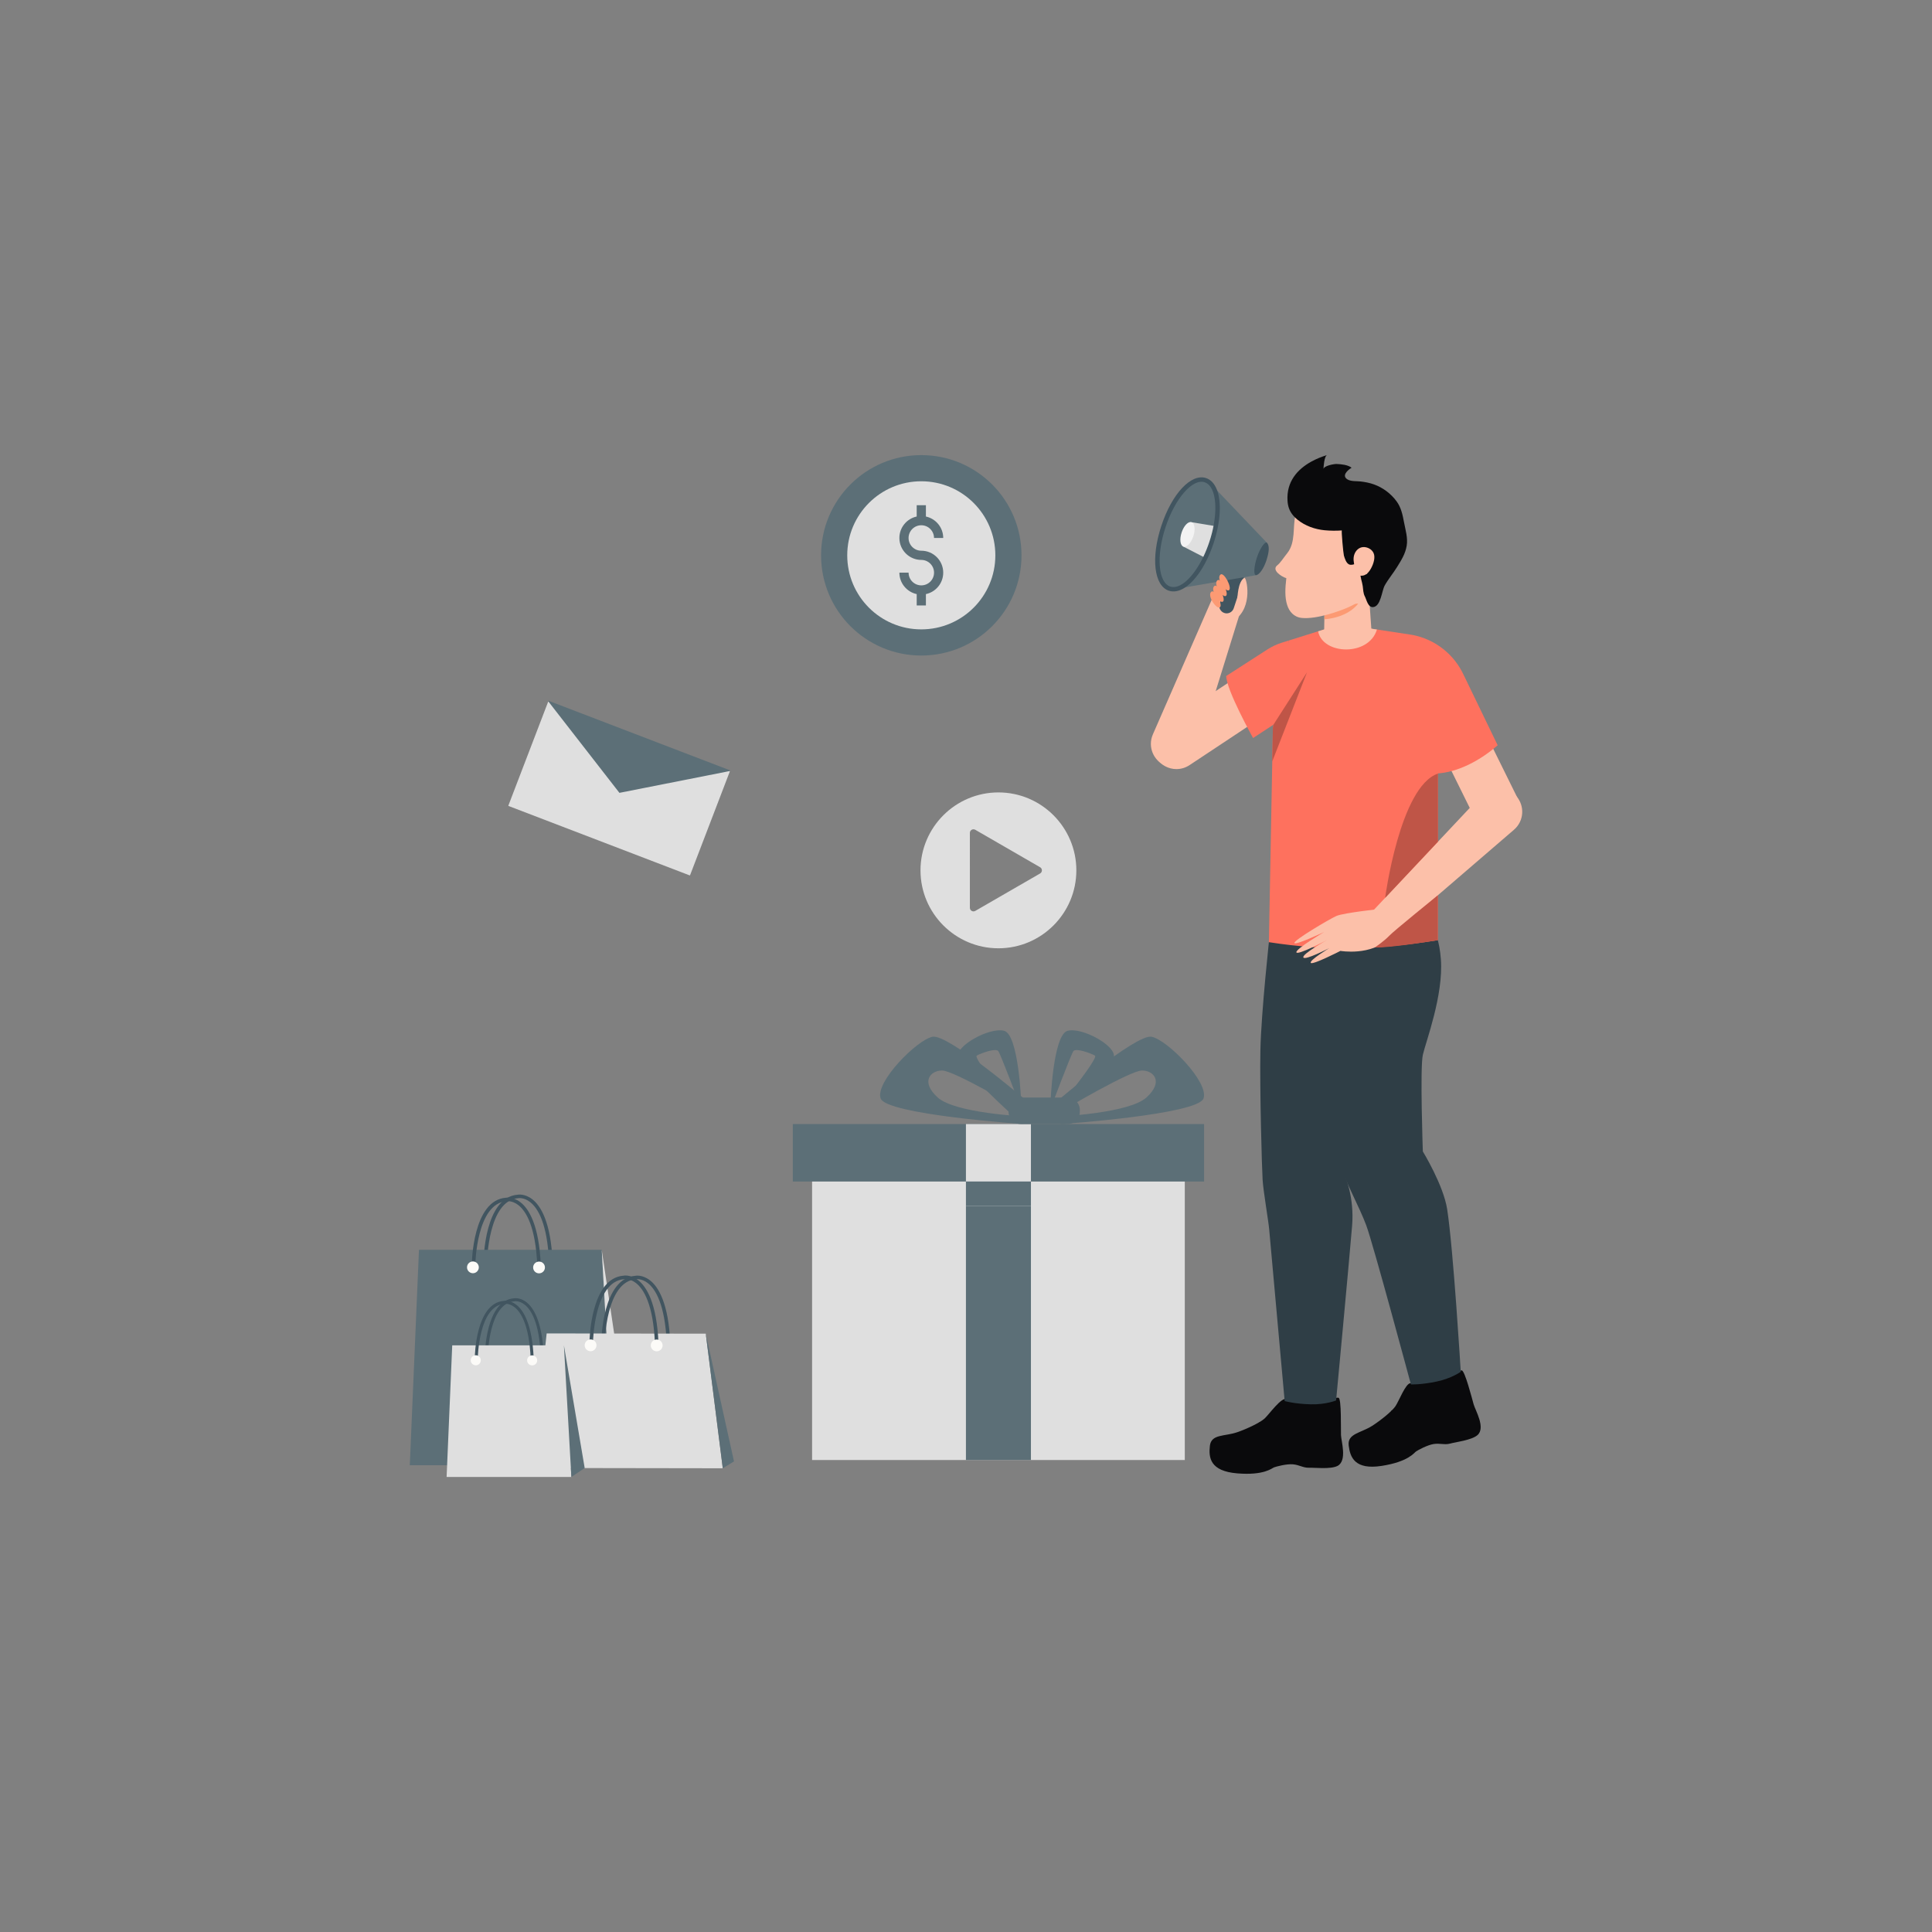 <?xml version="1.0" encoding="utf-8"?>
<svg xmlns="http://www.w3.org/2000/svg" enable-background="new 0 0 850 850" id="Layer_1" version="1.1" viewBox="0 0 850 850" x="0" y="0">
  <rect x="0" y="0" width="850" height="850" fill="#808080" stroke="none"/>
  <g>
    <path d="M643.1,602.91c1.36,0.06,4.48,12.22,5.23,14.9c0.75,2.68,5.42,10.41,1.66,13.61&#xD;&#xA;		c-2.58,2.21-9.67,3.05-12.02,3.7c-2.35,0.65-4.4-0.23-7.17,0.18c-2.77,0.42-6.85,2.63-7.76,3.24c-0.91,0.62-3.39,4.56-15.17,6.39&#xD;&#xA;		c-11.78,1.82-13.87-3.73-14.5-8.97c-0.64-5.25,5.3-5.45,10.31-8.64c3.77-2.41,8.7-6.39,10.24-8.62c1.55-2.24,4.5-10.16,6.65-10.16&#xD;&#xA;		c2.15,0,7.51-0.8,11.8-1.61S641.75,602.84,643.1,602.91z" fill="#0a0a0c"/>
    <path d="M651.09,625.07c0,0-5.67,4.39-12.04,6.15c-6.36,1.77-10.03,0.26-14.02,2.81c-3.99,2.55-7.86,5.56-13.72,7.78&#xD;&#xA;		c-7.19,2.72-14.09-0.05-14.09-0.05" fill="#0a0a0c"/>
    <path d="M620.27,619.46c0,0-3.03-3.12-5.04-2.57" fill="#0a0a0c"/>
    <path d="M616.99,623.26c0,0-3.03-3.12-5.05-2.57" fill="#0a0a0c"/>
    <path d="M636.7,532.05c-1.64-10.64-10.71-25.46-10.71-25.46s-1.31-36.81,0.01-42.56c1.32-5.75,9.11-26.2,7.93-41.98&#xD;&#xA;		c-1.17-15.77-7.92-19.98-7.92-19.98c-7.93,0.83-42.43,5.33-42.43,5.33s-1.73,34.55-1.04,51.45c0.51,12.6,4.48,45.27,7.06,53.5&#xD;&#xA;		c2.58,8.23,8.44,18.55,11.49,26.74c3.05,8.19,19.65,70,19.65,70s4.51,0.2,11.47-1.3c6.52-1.39,10.46-4.27,10.46-4.27&#xD;&#xA;		S639.45,549.91,636.7,532.05z" fill="#2f3e46"/>
    <path d="M588.92,614.98c1.3,0.38,0.96,13.58,1.06,16.36c0.1,2.78,2.83,11.39-1.57,13.62&#xD;&#xA;		c-3.03,1.54-10.12,0.7-12.55,0.78c-2.43,0.09-4.22-1.25-7.01-1.5c-2.79-0.25-7.28,0.95-8.3,1.33c-1.03,0.39-4.36,3.63-16.25,2.65&#xD;&#xA;		c-11.88-0.99-12.61-6.87-12-12.12c0.6-5.25,6.43-4.05,12.05-5.99c4.23-1.45,9.95-4.17,11.97-5.98c2.03-1.81,7.35-9.55,9.8-8.63&#xD;&#xA;		c2.15,0.8,7.14,0.12,11,0.54C583.15,616.71,587.62,614.59,588.92,614.98z" fill="#0a0a0c"/>
    <path d="M590.96,639.04c0,0-6.53,2.93-13.14,3.16c-6.6,0.23-9.81-2.1-14.29-0.55c-4.47,1.54-8.94,3.56-15.16,4.34&#xD;&#xA;		c-7.62,0.96-13.69-3.35-13.69-3.35" fill="#0a0a0c"/>
    <path d="M562.31,626.38c0,0-2.22-3.75-4.31-3.68" fill="#0a0a0c"/>
    <path d="M558.24,629.3c0,0-2.22-3.75-4.3-3.68" fill="#0a0a0c"/>
    <path d="M610.54,410.93l-51.89-0.07c0,0-3.8,34.39-4.13,51.3c-0.33,16.91,0.65,51.87,0.98,56.95&#xD;&#xA;		c0.32,5.08,2.53,17.79,2.89,21.77c2.03,22.38,6.81,75.53,6.81,75.53s4.34,1.25,11.46,1.43c6.66,0.17,11.17-1.7,11.17-1.7&#xD;&#xA;		s5.54-58.85,7.04-76.86c1.05-12.45-3.07-21.76-3.07-21.76l5.57-48.8c0,0,10.26-22.47,12.57-31.73&#xD;&#xA;		C612.27,427.72,610.54,410.93,610.54,410.93z" fill="#2f3e46"/>
    <path d="M658.87,367.14c-3.83,0-7.51-2.13-9.33-5.79l-30.95-62.64c-2.54-5.15-0.43-11.38,4.71-13.92&#xD;&#xA;		c5.15-2.54,11.38-0.43,13.92,4.71l30.95,62.64c2.54,5.15,0.43,11.38-4.71,13.92C661.99,366.8,660.42,367.14,658.87,367.14z" fill="#fcc0a9"/>
    <path d="M507.21,323.11l26.71-61.1c1.48-3.39,5.44-4.94,8.83-3.46c3.16,1.38,4.72,4.91,3.72,8.13l-19.78,63.68&#xD;&#xA;		c-1.71,5.49-7.54,8.56-13.03,6.85c-5.49-1.71-8.56-7.54-6.85-13.03C506.93,323.82,507.06,323.45,507.21,323.11z" fill="#fcc0a9"/>
    <path d="M538.66,269.69L538.66,269.69c-1.71-0.57-2.64-2.41-2.08-4.13l5.96-18.07l6.21,2.05l-5.96,18.07&#xD;&#xA;		C542.22,269.33,540.37,270.26,538.66,269.69z" fill="#415560"/>
    <polygon fill="#5c6f77" points="552.73 253.04 517.78 259.01 532.92 213.13 557.42 238.82"/>
    <g>
      <path d="M535.4,215.5c-1.01-2.63-2.62-4.45-4.78-5.17c-6.56-2.15-15.01,6.86-19.67,20.99&#xD;&#xA;			c-4.66,14.13-3.23,26.41,3.32,28.57c2.16,0.72,4.54,0.21,6.91-1.29h0.01c0,0,0.01,0,0.01-0.01c0.38-0.24,0.74-0.49,1.11-0.78&#xD;&#xA;			c3.63-2.78,7.18-7.82,9.93-14.33c0.61-1.45,1.18-2.98,1.71-4.56C537.06,229.45,537.44,220.82,535.4,215.5z M531.99,231.03&#xD;&#xA;			c-0.41,2.13-0.98,4.36-1.74,6.65c-0.68,2.06-1.46,4-2.29,5.78c-0.09,0.22-0.2,0.43-0.3,0.63c-1.66,3.45-3.53,6.29-5.37,8.36&#xD;&#xA;			c-1.14,1.29-2.28,2.3-3.33,2.95c-1.32,0.83-2.52,1.12-3.49,0.8c-3.69-1.22-4.84-11.6-0.85-23.68&#xD;&#xA;			c3.98-12.08,11.08-19.74,14.77-18.52c0.96,0.32,1.76,1.28,2.32,2.72C532.93,219.75,533.15,224.93,531.99,231.03z" fill="#415560"/>
    </g>
    <path d="M532.09,238.3c-0.79,2.38-1.69,4.63-2.69,6.69c-4.3,8.93-10.2,14.5-14.53,13.07&#xD;&#xA;		c-5.33-1.76-6.26-13.46-2.08-26.13c4.18-12.67,11.89-21.51,17.22-19.75c4.33,1.43,5.76,9.43,3.89,19.17&#xD;&#xA;		C533.48,233.59,532.87,235.93,532.09,238.3z" fill="#5c6f77"/>
    <path d="M532.09,238.3c-0.79,2.38-1.69,4.63-2.69,6.69l-8.74-4.49l3.55-10.75l9.69,1.6&#xD;&#xA;		C533.48,233.59,532.87,235.93,532.09,238.3z" fill="#dfdfdf"/>
    <path d="M525.01,235.96c-0.98,2.97-2.93,5-4.35,4.54c-1.42-0.47-1.78-3.26-0.8-6.23c0.98-2.97,2.93-5,4.35-4.54&#xD;&#xA;		C525.64,230.2,526,232.99,525.01,235.96z" fill="#f3f3f3"/>
    <path d="M536.95,252.79c1.52-1.3,5.2,5.74,3.78,6.85C539.3,260.76,534.92,254.52,536.95,252.79z" fill="#fc9a73"/>
    <path d="M535.61,255.3c1.52-1.3,5.2,5.74,3.78,6.85C537.96,263.27,533.58,257.03,535.61,255.3z" fill="#fc9a73"/>
    <path d="M534.27,257.82c1.52-1.3,5.2,5.74,3.78,6.86C536.62,265.78,532.24,259.55,534.27,257.82z" fill="#fc9a73"/>
    <path d="M532.93,260.33c1.52-1.3,5.2,5.74,3.78,6.85C535.28,268.29,530.9,262.06,532.93,260.33z" fill="#fc9a73"/>
    <path d="M544.4,263.61c0,0,0.1-7.9,3.09-9.37c0.91-0.45,4.05,12.87-4.38,18.56L544.4,263.61z" fill="#fcc0a9"/>
    <path d="M517.58,338.37c-3.37,0-6.67-1.63-8.67-4.65c-3.17-4.79-1.86-11.23,2.92-14.41l46.12-30.57&#xD;&#xA;		c4.79-3.17,11.23-1.86,14.41,2.92c3.17,4.79,1.86,11.23-2.92,14.41l-46.12,30.57C521.54,337.81,519.55,338.37,517.58,338.37z" fill="#fcc0a9"/>
    <path d="M567,281.8l-3.01,0.94c-2.26,0.71-4.42,1.72-6.41,3l-18.09,11.66c0.04,6.19,11.81,27.3,11.81,27.3l12.76-8.36&#xD;&#xA;		L567,281.8z" fill="#fe715e"/>
    <path d="M560.02,320.18l-1.76,94.34c26.28,4.06,48.22,3.33,74.32-0.89l0.06-88.28l-11.22-46.01l-31.36-4.77L567,281.8&#xD;&#xA;		L560.02,320.18z" fill="#fe715e"/>
    <path d="M601.82,254.97l1.53,21.92c0,0-12.51,6.23-20.79,1.38l0.29-16.63L601.82,254.97z" fill="#fcc0a9"/>
    <path d="M582.67,272.47c10.99-0.93,14.86-6.93,14.86-6.93l-14.76,1.04L582.67,272.47z" fill="#fc9a73"/>
    <path d="M605.79,276.97l-15.73-2.39l-10.14,3.18C581.92,288.17,602.25,288.87,605.79,276.97z" fill="#fcc0a9"/>
    <path d="M666.09,365.05l-53.3,45.88c-2.81,2.42-7.04,2.1-9.45-0.71c-2.25-2.62-2.11-6.5,0.2-8.97l48.19-51.23&#xD;&#xA;		c3.94-4.19,10.53-4.39,14.71-0.45c4.19,3.94,4.39,10.53,0.45,14.71C666.63,364.56,666.36,364.82,666.09,365.05z" fill="#fcc0a9"/>
    <path d="M621.42,279.34L621.42,279.34c10,1.92,18.45,8.58,22.65,17.86l14.84,30.68c-7.16,6.28-17.32,12.1-27.36,12.46&#xD;&#xA;		l-11.32-30.96L621.42,279.34z" fill="#fe715e"/>
    <path d="M608.53,399.74c0,0-17.44,1.82-20.64,3.28c-3.2,1.46-18.71,10.64-18.41,11.85c0.3,1.21,13.05-4.8,13.05-4.8&#xD;&#xA;		s-12.61,7.44-12.17,8.92s13.41-5.38,13.41-5.38s-10.93,6.1-10.35,7.61c0.58,1.51,11.37-4.07,11.37-4.07s-8.63,5.21-8.13,6.44&#xD;&#xA;		c0.5,1.23,13.08-5.24,13.08-5.24s13.57,2.38,21.44-5.63C619.04,404.72,608.53,399.74,608.53,399.74z" fill="#fcc0a9"/>
    <path d="M557.15,246.61c-1.3,3.93-3.23,6.23-4.42,6.43c-1.39,0.23-1.02-3.87,0.27-7.8c1.3-3.93,3.57-7.28,4.42-6.43&#xD;&#xA;		C558.55,239.96,558.45,242.68,557.15,246.61z" fill="#415560"/>
    <g>
      <g>
        <circle cx="405.33" cy="244.32" fill="#5c6f77" r="44.09"/>
        <circle cx="405.33" cy="244.32" fill="#dfdfdf" r="32.58"/>
        <path d="M405.33,242.29c-3.09,0-5.6-2.51-5.6-5.6s2.51-5.6,5.6-5.6s5.6,2.51,5.6,5.6h4.05c0-4.63-3.27-8.5-7.62-9.44&#xD;&#xA;				v-4.99h-4.05v4.99c-4.35,0.93-7.62,4.81-7.62,9.44c0,5.32,4.33,9.65,9.65,9.65c3.09,0,5.6,2.51,5.6,5.6s-2.51,5.6-5.6,5.6&#xD;&#xA;				s-5.6-2.51-5.6-5.6h-4.05c0,4.63,3.27,8.5,7.62,9.44v4.99h4.05v-4.99c4.35-0.93,7.62-4.81,7.62-9.44&#xD;&#xA;				C414.98,246.62,410.65,242.29,405.33,242.29z" fill="#5c6f77"/>
      </g>
    </g>
    <g>
      <path d="M404.98,382.92c0,18.91,15.38,34.29,34.28,34.29c18.91,0,34.29-15.39,34.29-34.29s-15.38-34.29-34.29-34.29&#xD;&#xA;			C420.36,348.63,404.98,364.02,404.98,382.92z M426.7,366.44c0-0.56,0.3-1.09,0.79-1.37c0.49-0.29,1.09-0.28,1.59,0l28.53,16.48&#xD;&#xA;			c0.49,0.28,0.79,0.8,0.79,1.37c0,0.56-0.3,1.09-0.79,1.37l-28.53,16.47c-0.25,0.14-0.52,0.21-0.79,0.21&#xD;&#xA;			c-0.28,0-0.55-0.07-0.79-0.21c-0.49-0.28-0.79-0.8-0.79-1.37V366.44L426.7,366.44z" fill="#dfdfdf"/>
    </g>
    <g>
      <path d="M321.22,339.11c0.1-0.03-0.05-0.14-0.11-0.22l-79.6-30.51c-0.1,0.02-0.28,0.01-0.23,0.09l29.2,46.73&#xD;&#xA;			L321.22,339.11z" fill="#5c6f77"/>
      <path d="M241.36,308.75l31.16,40.07l48.44-9.57c0.1-0.02,0.15,0.14,0.11,0.22l-17.46,45.56&#xD;&#xA;			c-0.03,0.09-0.14,0.13-0.23,0.09l-79.6-30.51c-0.1,0.02-0.15-0.14-0.11-0.22l17.46-45.56&#xD;&#xA;			C241.16,308.75,241.26,308.71,241.36,308.75z" fill="#dfdfdf"/>
    </g>
    <g>
      <path d="M462.18,485.36c0,0,1.04-30.32,7.61-31.88c6.57-1.56,21.45,6.76,20.24,11.61&#xD;&#xA;			c-1.21,4.85-24.24,25.75-24.24,25.75l-1.24-2.13c0,0,19.07-23.27,17.17-24.31c-1.9-1.04-8.48-3.47-9.51-1.91&#xD;&#xA;			c-1.04,1.56-9.17,23.04-9.17,23.04L462.18,485.36z" fill="#5c6f77"/>
      <path d="M452.07,484.64c0,0-34.91-29.9-41.81-28.51c-6.9,1.39-25.32,20-22.82,27.13&#xD;&#xA;			c2.49,7.13,62.72,11.29,62.72,11.29l0.58-3.37c0,0-30.49-1.39-38.17-8.32s-3.26-11.88,1.92-11.88c5.18,0,33.76,16.9,33.76,16.9&#xD;&#xA;			L452.07,484.64z" fill="#5c6f77"/>
      <path d="M464.87,484.64c0,0,34.91-29.9,41.81-28.51c6.9,1.39,25.32,20,22.82,27.13&#xD;&#xA;			c-2.49,7.13-62.72,11.29-62.72,11.29l-0.58-3.37c0,0,30.49-1.39,38.17-8.32s3.26-11.88-1.92-11.88s-33.76,16.9-33.76,16.9&#xD;&#xA;			L464.87,484.64z" fill="#5c6f77"/>
      <rect fill="#5c6f77" height="25.29" width="180.93" x="348.81" y="494.54"/>
      <rect fill="#dfdfdf" height="122.52" width="163.98" x="357.28" y="519.83"/>
      <rect fill="#dfdfdf" height="25.29" width="28.6" x="424.97" y="494.54"/>
      <g>
        <g>
          <rect fill="#5c6f77" height="111.78" width="28.6" x="424.97" y="530.57"/>
        </g>
        <g>
          <rect fill="#5c6f77" height="10.74" width="28.6" x="424.97" y="519.83"/>
        </g>
      </g>
      <path d="M449.3,485.36c0,0-1.04-30.32-7.61-31.88c-6.57-1.56-21.45,6.76-20.24,11.61&#xD;&#xA;			c1.21,4.85,24.23,25.75,24.23,25.75l1.24-2.13c0,0-19.07-23.27-17.17-24.31c1.9-1.04,8.48-3.47,9.51-1.91&#xD;&#xA;			c1.04,1.56,9.17,23.04,9.17,23.04L449.3,485.36z" fill="#5c6f77"/>
      <path d="M469.63,482.87h-20.47c-3.01,0-5.45,2.44-5.45,5.45v0.77c0,3.01,2.44,5.45,5.45,5.45h20.47&#xD;&#xA;			c3.01,0,5.45-2.44,5.45-5.45v-0.77C475.08,485.31,472.64,482.87,469.63,482.87z" fill="#5c6f77"/>
    </g>
    <g>
      <g>
        <path d="M287.13,616.33c-0.01,9.47-6.23,17.13-13.89,17.12c-7.67-0.01-13.86-7.69-13.85-17.16&#xD;&#xA;				c0.02-9.47,6.24-17.13,13.9-17.12C280.94,599.18,287.15,606.86,287.13,616.33z" fill="#ba4e41"/>
      </g>
      <g>
        <g>
          <g>
            <path d="M241.56,555.28c-0.75-17.07-4.95-23.79-8.33-26.42c-2.8-2.18-5.21-1.71-5.23-1.7&#xD;&#xA;						c-13.26,0.97-13.7,27.77-13.71,28.05l-1.55-0.02c0.01-1.16,0.48-28.51,15.05-29.57c0.02-0.01,3.04-0.6,6.41,2.01&#xD;&#xA;						c3.64,2.83,8.14,9.91,8.92,27.58L241.56,555.28z" fill="#415560"/>
          </g>
        </g>
        <g>
          <g>
            <path d="M215.86,556.25c-0.01,1.43-1.17,2.59-2.61,2.59c-1.43-0.01-2.59-1.17-2.59-2.61&#xD;&#xA;						c0-1.43,1.16-2.59,2.6-2.59C214.7,553.65,215.86,554.81,215.86,556.25z" fill="#fcfbf8"/>
          </g>
        </g>
        <g>
          <g>
            <path d="M244.94,556.29c0,1.43-1.16,2.59-2.6,2.59c-1.43,0-2.59-1.17-2.59-2.59c0-1.44,1.16-2.6,2.6-2.59&#xD;&#xA;						C243.78,553.69,244.94,554.85,244.94,556.29z" fill="#fcfbf8"/>
          </g>
        </g>
      </g>
      <g>
        <polygon fill="#5c6f77" points="270.11 644.63 180.29 644.63 184.33 549.88 264.74 549.88"/>
      </g>
      <g>
        <g>
          <g>
            <path d="M236.37,556.62c-0.75-17.07-4.95-23.79-8.32-26.42c-2.8-2.17-5.21-1.7-5.23-1.7&#xD;&#xA;						c-13.26,0.97-13.7,27.78-13.71,28.05l-1.55-0.02c0.01-1.17,0.47-28.52,15.04-29.58c0.03-0.01,3.04-0.6,6.4,2.01&#xD;&#xA;						c3.64,2.83,8.14,9.91,8.93,27.58L236.37,556.62z" fill="#415560"/>
          </g>
        </g>
        <g>
          <g>
            <path d="M210.66,557.58c-0.01,1.43-1.17,2.59-2.6,2.59c-1.43-0.01-2.6-1.17-2.59-2.6c0-1.43,1.16-2.59,2.6-2.59&#xD;&#xA;						C209.5,554.98,210.66,556.15,210.66,557.58z" fill="#fcfbf8"/>
          </g>
        </g>
        <g>
          <g>
            <path d="M239.75,557.63c0,1.43-1.16,2.59-2.6,2.59c-1.43,0-2.6-1.16-2.59-2.59c0-1.43,1.17-2.6,2.61-2.59&#xD;&#xA;						C238.59,555.03,239.75,556.19,239.75,557.63z" fill="#fcfbf8"/>
          </g>
        </g>
      </g>
      <g>
        <polygon fill="#dfdfdf" points="264.74 549.88 277.4 635.18 270.11 644.63"/>
      </g>
      <g>
        <g>
          <g>
            <path d="M293.34,590.93c-0.76-17.07-4.95-23.79-8.33-26.42c-2.8-2.17-5.21-1.7-5.23-1.69&#xD;&#xA;						c-13.26,0.96-13.71,27.77-13.71,28.05l-1.55-0.02c0.01-1.16,0.48-28.51,15.05-29.56c0.02-0.02,3.04-0.61,6.4,2.01&#xD;&#xA;						c3.64,2.82,8.14,9.91,8.93,27.58L293.34,590.93z" fill="#415560"/>
          </g>
        </g>
        <g>
          <g>
            <path d="M267.63,591.89c0,1.43-1.17,2.59-2.61,2.59c-1.43,0-2.59-1.17-2.59-2.6c0-1.43,1.16-2.59,2.6-2.59&#xD;&#xA;						C266.46,589.3,267.63,590.46,267.63,591.89z" fill="#fcfbf8"/>
          </g>
        </g>
        <g>
          <g>
            <path d="M296.71,591.94c0,1.43-1.16,2.59-2.6,2.59c-1.43,0-2.59-1.17-2.59-2.6c0-1.43,1.16-2.6,2.6-2.59&#xD;&#xA;						C295.55,589.34,296.71,590.51,296.71,591.94z" fill="#fcfbf8"/>
          </g>
        </g>
      </g>
      <g>
        <polygon fill="#dfdfdf" points="317.99 645.98 234.11 645.85 240.51 586.65 310.51 586.76"/>
      </g>
      <g>
        <g>
          <g>
            <path d="M288.14,590.92c-0.75-17.07-4.95-23.79-8.32-26.42c-2.8-2.18-5.21-1.71-5.23-1.71&#xD;&#xA;						c-13.26,0.97-13.71,27.78-13.71,28.05l-1.55-0.02c0.01-1.17,0.47-28.52,15.04-29.58c0.03-0.01,3.05-0.6,6.41,2.01&#xD;&#xA;						c3.64,2.83,8.14,9.91,8.93,27.58L288.14,590.92z" fill="#415560"/>
          </g>
        </g>
        <g>
          <g>
            <path d="M262.43,591.89c0,1.43-1.16,2.59-2.6,2.59c-1.43-0.01-2.6-1.17-2.6-2.6c0.01-1.43,1.16-2.59,2.61-2.59&#xD;&#xA;						C261.27,589.28,262.43,590.45,262.43,591.89z" fill="#fcfbf8"/>
          </g>
        </g>
        <g>
          <g>
            <path d="M291.52,591.93c-0.01,1.43-1.17,2.59-2.61,2.59c-1.43-0.01-2.6-1.17-2.59-2.6c0-1.43,1.16-2.6,2.6-2.59&#xD;&#xA;						C290.36,589.33,291.52,590.5,291.52,591.93z" fill="#fcfbf8"/>
          </g>
        </g>
      </g>
      <g>
        <polygon fill="#5c6f77" points="310.51 586.76 322.93 642.96 317.99 645.98"/>
      </g>
      <g>
        <g>
          <g>
            <path d="M237.9,596.5c-0.64-14.56-4.22-20.3-7.11-22.54c-2.39-1.85-4.44-1.46-4.46-1.45&#xD;&#xA;						c-11.31,0.83-11.69,23.7-11.69,23.94l-1.33-0.02c0.01-0.99,0.41-24.32,12.84-25.23c0.02-0.01,2.59-0.52,5.46,1.71&#xD;&#xA;						c3.1,2.41,6.95,8.46,7.62,23.53L237.9,596.5z" fill="#415560"/>
          </g>
          <g>
            <g>
              <path d="M215.96,597.33c0,1.22-0.99,2.21-2.22,2.21c-1.22-0.01-2.21-1-2.21-2.22c0-1.22,0.99-2.21,2.21-2.21&#xD;&#xA;							C214.97,595.12,215.96,596.1,215.96,597.33z" fill="#fcfbf8"/>
            </g>
          </g>
          <g>
            <g>
              <path d="M240.77,597.37c0,1.22-0.99,2.21-2.22,2.21c-1.22,0-2.21-0.99-2.21-2.21c0-1.22,1-2.21,2.22-2.21&#xD;&#xA;							C239.79,595.15,240.78,596.14,240.77,597.37z" fill="#fcfbf8"/>
            </g>
          </g>
        </g>
        <g>
          <polygon fill="#dfdfdf" points="251.38 649.8 196.49 649.8 198.96 591.9 248.1 591.9"/>
        </g>
        <g>
          <g>
            <g>
              <path d="M233.47,597.65c-0.64-14.57-4.22-20.3-7.1-22.54c-2.39-1.86-4.45-1.46-4.47-1.45&#xD;&#xA;							c-11.31,0.83-11.69,23.7-11.7,23.93l-1.32-0.02c0.01-0.99,0.4-24.33,12.83-25.23c0.03-0.01,2.6-0.51,5.47,1.71&#xD;&#xA;							c3.11,2.41,6.95,8.46,7.62,23.53L233.47,597.65z" fill="#415560"/>
            </g>
          </g>
          <g>
            <path d="M211.53,598.47c-0.01,1.23-0.99,2.21-2.22,2.21c-1.22-0.01-2.22-0.99-2.21-2.22&#xD;&#xA;						c0-1.22,0.99-2.21,2.22-2.21C210.54,596.25,211.53,597.25,211.53,598.47z" fill="#fcfbf8"/>
          </g>
          <g>
            <g>
              <path d="M236.34,598.51c0,1.22-0.99,2.21-2.22,2.21c-1.22,0-2.21-0.99-2.21-2.21c0-1.23,1-2.22,2.22-2.21&#xD;&#xA;							C235.35,596.29,236.34,597.29,236.34,598.51z" fill="#fcfbf8"/>
            </g>
          </g>
        </g>
      </g>
      <g>
        <polygon fill="#5c6f77" points="248.1 591.9 257.24 645.88 251.38 649.8"/>
      </g>
    </g>
    <path d="M632.63,340.35l0.01,29.97l-23.24,24.71C609.4,395.03,615.89,345.98,632.63,340.35z" fill="#bf5547"/>
    <path d="M632.59,393.89l-0.01,19.75c0,0-21.61,3.55-27.65,3.18c0,0,4.28-2.97,6.24-5.08&#xD;&#xA;		C613.12,409.63,632.59,393.89,632.59,393.89z" fill="#bf5547"/>
    <polyline fill="#bf5547" points="560.27 318.82 560.02 320.18 559.74 334.98 575.03 295.79"/>
    <g>
      <path d="M572.77,271.87c-3.57-0.34-5.56-2.87-6.46-5.65c-1.13-3.47-0.88-7.62-0.38-11.84c-2.23-0.69-6.58-3.59-4-5.65&#xD;&#xA;			c1.49-1.19,2.55-3.06,4.44-5.4c3.76-4.8,2.29-11.28,3.57-16.79c3.12-13.9,21.4-12.54,30.64-6.47c5.86,3.91,7.2,10.65,6.3,17.21&#xD;&#xA;			c-0.89,5.77-0.98,11.3-1.2,17.09c-0.24,6.05-7.95,10.93-13.11,13.08C589.64,268.73,579.47,272.51,572.77,271.87z" fill="#fcc0a9"/>
      <path d="M577.05,203.02c2.14-1.17,4.46-2.1,6.84-2.82c-1.29,0.39-1.6,5.27-1.61,6.23c0.02-1.52,4.69-2.34,5.74-2.3&#xD;&#xA;			c2.02,0.08,4.97,0.35,6.62,1.65c-1.78,1.1-4.45,3.48-1.83,5.13c1.51,0.95,4.07,0.72,5.76,0.91c2.06,0.24,4.05,0.62,6,1.33&#xD;&#xA;			c3.9,1.42,7.36,4.02,9.83,7.36c2.05,2.75,2.69,5.97,3.31,9.26c0.63,3.36,1.75,6.88,1.18,10.33c-0.59,3.6-2.39,6.37-4.26,9.4&#xD;&#xA;			c-1.69,2.75-3.86,5.31-5.42,8.1c-1.27,2.29-1.7,9.22-5.1,9.5c-2.29,0.18-2.88-3.29-3.64-4.73c-0.72-1.34-0.72-3.02-0.92-4.49&#xD;&#xA;			c-0.27-1.97-1.15-3.93-1.04-5.93c0.96-0.09,2.03,0.35,3.02,0.59l-2.32-6.7c-0.79,1.42-4.09,3.25-5.69,2.47&#xD;&#xA;			c-1.29-0.62-1.89-2.65-2.26-3.91c-0.26-0.89-1.19-11.01-0.88-11.03c-2.51,0.18-5.1,0.16-7.6-0.08c-4.29-0.42-8.53-1.91-11.92-4.64&#xD;&#xA;			c-1.67-1.34-3.06-3.03-3.78-5.06c-0.37-1.06-0.56-2.18-0.62-3.3C565.94,212.04,570.68,206.5,577.05,203.02z" fill="#0a0a0c"/>
      <path d="M596.01,249.27c-0.43-1.79-0.79-3.63-0.13-5.41c0.61-1.69,2.03-3.08,3.9-3.17c1.8-0.09,3.79,0.95,4.54,2.64&#xD;&#xA;			c0.43,0.95,0.4,2.04,0.23,3.05c-0.24,1.32-0.75,2.61-1.4,3.78c-0.66,1.18-1.56,2.37-2.86,2.89c-1.15,0.45-2.37,0.19-3.53-0.08&#xD;&#xA;			L596.01,249.27z" fill="#fcc0a9"/>
    </g>
  </g>
</svg>